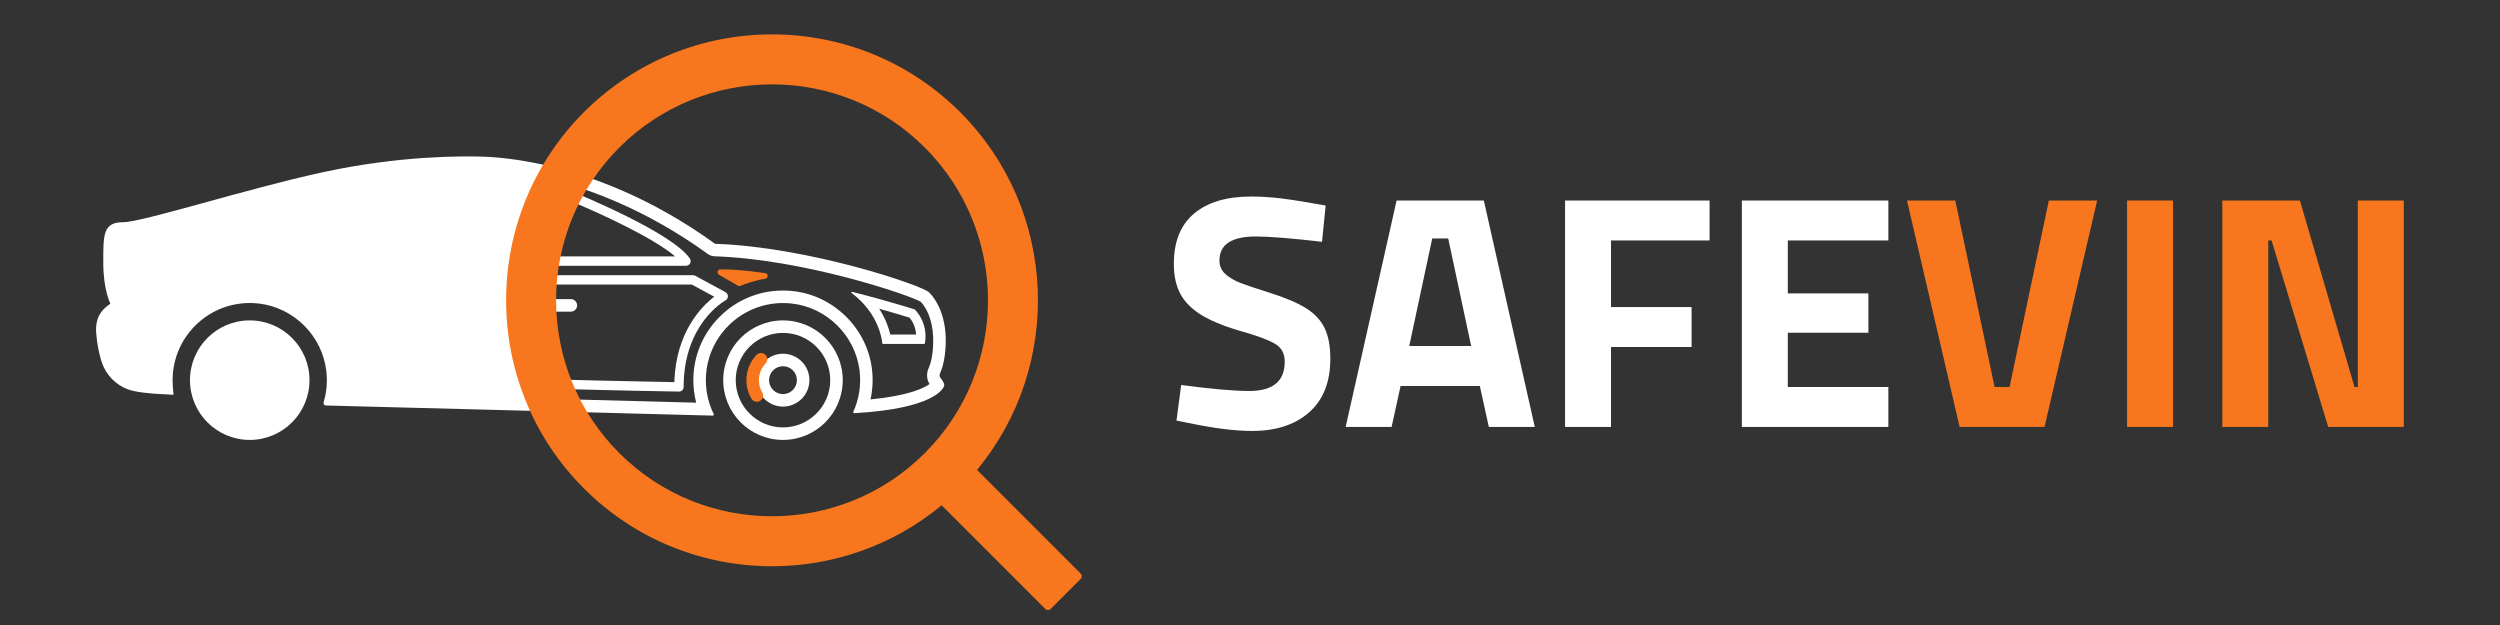 <?xml version="1.0" encoding="UTF-8"?> <!-- Generator: Adobe Illustrator 22.1.0, SVG Export Plug-In . SVG Version: 6.00 Build 0) --> <svg xmlns="http://www.w3.org/2000/svg" xmlns:xlink="http://www.w3.org/1999/xlink" version="1.1" id="Слой_1" x="0px" y="0px" viewBox="0 0 400 100" style="enable-background:new 0 0 400 100;" xml:space="preserve"><rect x="0" y="0" width="400" height="100" fill="#333333" stroke="none"/> <style type="text/css"> .st0{fill:#FFFFFF;} .st1{fill:#F8771E;} </style> <g> <g> <path class="st0" d="M190.159,67.67l-1.918-0.373l0.746-5.7 c4.759,0.639,8.399,0.959,10.921,0.959c3.764,0,5.647-1.562,5.647-4.688 c0-1.279-0.498-2.219-1.492-2.823c-0.995-0.603-2.663-1.242-5.008-1.918 c-2.806-0.781-5.017-1.652-6.632-2.61c-1.617-0.959-2.789-2.095-3.516-3.41 c-0.728-1.314-1.091-2.947-1.091-4.901c0-3.551,1.082-6.233,3.248-8.044 c2.167-1.811,5.202-2.717,9.111-2.717c1.527,0,3.107,0.098,4.741,0.293 c1.633,0.196,4.031,0.578,7.192,1.146l-0.587,5.806 c-4.865-0.568-8.399-0.852-10.601-0.852c-3.871,0-5.808,1.279-5.808,3.836 c0,0.888,0.32,1.617,0.959,2.184c0.64,0.568,1.439,1.039,2.398,1.411 c0.959,0.373,2.574,0.915,4.847,1.625c2.452,0.782,4.351,1.599,5.7,2.451 c1.35,0.852,2.326,1.91,2.932,3.17c0.603,1.261,0.905,2.886,0.905,4.875 c0,3.729-1.128,6.589-3.383,8.577c-2.256,1.989-5.301,2.983-9.136,2.983 C197.565,68.948,194.172,68.522,190.159,67.67z"></path> <path class="st0" d="M236.773,61.756h-12.679l-1.439,6.553h-7.351l8.151-36.226h13.957 l8.151,36.226h-7.351L236.773,61.756z M231.712,38.156h-2.557l-3.676,17.207h9.909 L231.712,38.156z"></path> <path class="st0" d="M257.762,38.476v10.654h12.892v6.393h-12.892v12.786h-7.351V32.083 h23.121v6.393H257.762z"></path> <path class="st0" d="M286.05,38.476v8.47h12.892v6.286h-12.892v8.684h16.089v6.393 h-23.441V32.083h23.441v6.393H286.05z"></path> <path class="st1" d="M305.121,32.083h7.725l6.287,29.833h2.397l6.287-29.833h7.725 l-8.418,36.226h-13.584L305.121,32.083z"></path> <path class="st1" d="M340.335,32.083h7.351v36.226h-7.351V32.083z"></path> <path class="st1" d="M384.606,32.083v36.226h-12.094l-9.057-29.833h-0.533v29.833h-7.351 V32.083h12.413l8.737,29.833h0.533V32.083H384.606z"></path> </g> <g> <g> <path class="st0" d="M125.277,51.264c-5.28,0-9.561,4.28-9.561,9.561 c0,5.28,4.28,9.561,9.561,9.561s9.561-4.28,9.561-9.561 C134.838,55.545,130.557,51.264,125.277,51.264z M125.277,68.386 c-4.169,0-7.561-3.392-7.561-7.561c0-4.169,3.392-7.561,7.561-7.561 c4.169,0,7.561,3.392,7.561,7.561C132.838,64.994,129.446,68.386,125.277,68.386z"></path> <path class="st0" d="M125.277,56.597c-2.335,0-4.228,1.893-4.228,4.228 c0,2.335,1.893,4.228,4.228,4.228s4.228-1.893,4.228-4.228 C129.505,58.49,127.612,56.597,125.277,56.597z M125.277,63.053 c-1.228,0-2.228-0.999-2.228-2.228c0-1.228,0.999-2.228,2.228-2.228 s2.228,0.999,2.228,2.228C127.505,62.053,126.506,63.053,125.277,63.053z"></path> <path class="st0" d="M150.401,59.744c0.306-0.668,0.849-2.211,0.914-4.825 c0.1-3.66-1.06-6.54-2.68-8.15c-1.14-1.13-19.28-7.27-34.22-7.76 c-10.58-7.65-20.47-11.1-27.53-12.66 c-2.222,3.759-3.818,7.788-4.787,11.934c-1.357,5.805-1.486,11.839-0.385,17.685 c0.315,1.67,0.729,3.325,1.245,4.955c-0.515-1.63-0.93-3.285-1.245-4.955 c-1.101-5.846-0.972-11.881,0.385-17.685c0.969-4.146,2.565-8.175,4.787-11.934 c-5.41-1.19-9.15-1.28-10.25-1.3c-2.54-0.05-12.49-0.2-24.89,2.49 c-12.4,2.68-28.92,8.02-32.1,8.02c-3.19,0-3.12,2.08-3.12,6.48 c0,4.39,1.14,6.55,1.14,6.55c-0.75,0.55-2.48,1.6-2.28,4.62 c0.1,1.56,0.54,4.05,1.17,5.44c0.9,1.97,2.67,3.44,4.79,3.9 c2.11,0.45,3.93,0.46,6.29,0.61c0.08,0.01,0.14-0.05,0.13-0.13 c-0.1-0.66-0.15-1.55-0.15-2.2c0-7.3,6.36-13.14,13.83-12.26 c5.61,0.66,10.13,5.2,10.77,10.82c0.2,1.75,0.03,3.43-0.44,4.99 c-0.07,0.24,0.1,0.49,0.35,0.5c2.93,0.08,18.07,0.47,32.68,0.85 c13.762,0.36,27.053,0.711,29.216,0.77c0.002,0,0.004,0,0.006,0 c0.137,0,0.222-0.142,0.161-0.266c-0.801-1.641-1.252-3.472-1.252-5.404 c0-6.806,5.533-12.343,12.341-12.342c0.444,0,0.895,0.024,1.349,0.072 c5.62,0.59,10.2,5.09,10.9,10.71c0.29,2.37-0.1,4.64-1,6.63 c-0.038,0.096,0.034,0.211,0.137,0.211c0.004,0,0.008-0,0.013-0.001 c12.73-0.71,14.35-3.94,14.4-4.45c0.031-0.339-0.323-0.851-0.591-1.185 C150.317,60.266,150.291,59.985,150.401,59.744z M148.729,61.449 c-0.902,0.652-3.345,1.866-9.447,2.458c0.35-1.59,0.429-3.241,0.228-4.885 c-0.813-6.529-6.144-11.766-12.673-12.452c-0.518-0.055-1.043-0.083-1.561-0.083 c-3.827-0-7.427,1.493-10.138,4.205c-2.71,2.711-4.203,6.311-4.203,10.137 c0,1.227,0.154,2.431,0.458,3.599c-4.813-0.128-14.808-0.391-25.266-0.665 c-4.773-11.367-4.121-24.306,1.759-35.126 c6.385,1.574,15.566,4.914,25.357,11.993c0.323,0.233,0.708,0.365,1.106,0.378 c14.276,0.468,31.088,6.173,32.966,7.272c1.329,1.395,2.075,3.842,2,6.59 c-0.057,2.327-0.532,3.602-0.733,4.043 C148.201,59.746,148.262,60.69,148.729,61.449z"></path> <path class="st0" d="M110.418,42.127c0.13-0.247,0.112-0.544-0.045-0.774 c-2.845-4.137-17.784-10.261-18.418-10.52 c-0.338-0.138-0.726-0.013-0.919,0.296l-6.417,10.25 c-0.145,0.231-0.152,0.522-0.021,0.761c0.132,0.239,0.383,0.387,0.656,0.387h24.5 C110.033,42.528,110.289,42.374,110.418,42.127z M86.609,41.028l5.362-8.565 c4.026,1.679,12.618,5.604,16.054,8.565H86.609z"></path> <path class="st0" d="M116.075,46.744l-4.837-2.625c-0.11-0.06-0.233-0.091-0.358-0.091 H86.885c-0.203,0-0.397,0.082-0.538,0.228s-0.218,0.342-0.211,0.544 l0.491,16.647c0.012,0.397,0.332,0.717,0.729,0.728 c0.121,0.003,12.218,0.335,21.263,0.479c0.004,0,0.008,0,0.012,0 c0.197,0,0.386-0.077,0.526-0.216c0.144-0.141,0.224-0.333,0.224-0.534 c0-10.031,6.424-13.691,6.696-13.841c0.241-0.131,0.391-0.384,0.391-0.659 S116.316,46.875,116.075,46.744z M107.892,61.142 c-7.659-0.129-17.149-0.377-19.787-0.447l-0.447-15.166h23.032l3.586,1.946 C112.26,49.02,108.14,53.142,107.892,61.142z"></path> <circle class="st0" cx="39.958" cy="60.825" r="9.561"></circle> <path class="st0" d="M146.363,49.522c-0.016-0.016-0.037-0.026-0.059-0.029 c-3.248-1.007-6.565-1.939-9.948-2.798c-0.007-0.001-0.013-0.002-0.019-0.002 c-0.099,0-0.154,0.132-0.069,0.195c4.338,3.264,4.843,7.417,4.896,8.037 c0.005,0.059,0.054,0.103,0.113,0.103h6.594c0.057,0,0.108-0.045,0.117-0.101 C148.524,51.706,146.607,49.755,146.363,49.522z M142.448,53.528 c-0.241-1.037-0.741-2.535-1.78-4.131c1.646,0.46,3.269,0.936,4.859,1.426 c0.34,0.404,0.971,1.331,1.048,2.705H142.448z"></path> </g> <g> <path class="st0" d="M91.338,49.862h-4.454c-0.552,0-1-0.448-1-1s0.448-1,1-1h4.454 c0.552,0,1,0.448,1,1S91.891,49.862,91.338,49.862z"></path> </g> <g> <path class="st1" d="M121.094,64.284c-0.342,0-0.676-0.176-0.862-0.492 c-0.528-0.896-0.807-1.922-0.807-2.967c0-1.514,0.576-2.949,1.622-4.044 c0.381-0.401,1.014-0.415,1.414-0.032c0.399,0.381,0.414,1.014,0.032,1.413 c-0.688,0.722-1.068,1.667-1.068,2.663c0,0.688,0.183,1.363,0.53,1.951 c0.281,0.476,0.122,1.089-0.354,1.369 C121.441,64.239,121.266,64.284,121.094,64.284z"></path> </g> <g> <g> <path class="st0" d="M81.835,25.458c0.59,0.07,1.22,0.16,1.9,0.28 C83.065,25.628,82.425,25.538,81.835,25.458z"></path> </g> </g> <path class="st1" d="M172.919,91.785L156.32,75.186 c13.844-16.707,12.951-41.593-2.692-57.236c-16.597-16.597-43.604-16.598-60.202,0 c-16.597,16.598-16.597,43.604,0,60.202c8.299,8.299,19.2,12.448,30.101,12.448 c9.648,0,19.292-3.256,27.135-9.756l16.6,16.6 c0.229,0.229,0.6,0.229,0.829,0l4.829-4.829 C173.148,92.385,173.148,92.014,172.919,91.785z M99.084,72.494 c-13.479-13.478-13.479-35.409,0-48.887c6.739-6.739,15.591-10.109,24.444-10.109 c8.852,0,17.705,3.37,24.443,10.109c13.479,13.478,13.479,35.409,0,48.887 C134.493,85.973,112.561,85.972,99.084,72.494z"></path> <g> <path class="st1" d="M115.034,43.954l3.024,1.752c0.122,0.071,0.263,0.083,0.394,0.029 c0.524-0.219,2.046-0.808,3.995-1.143c0.509-0.087,0.504-0.819-0.007-0.893 c-3.661-0.534-5.912-0.62-7.196-0.589 C114.79,43.121,114.64,43.726,115.034,43.954z"></path> </g> </g> </g> </svg> 